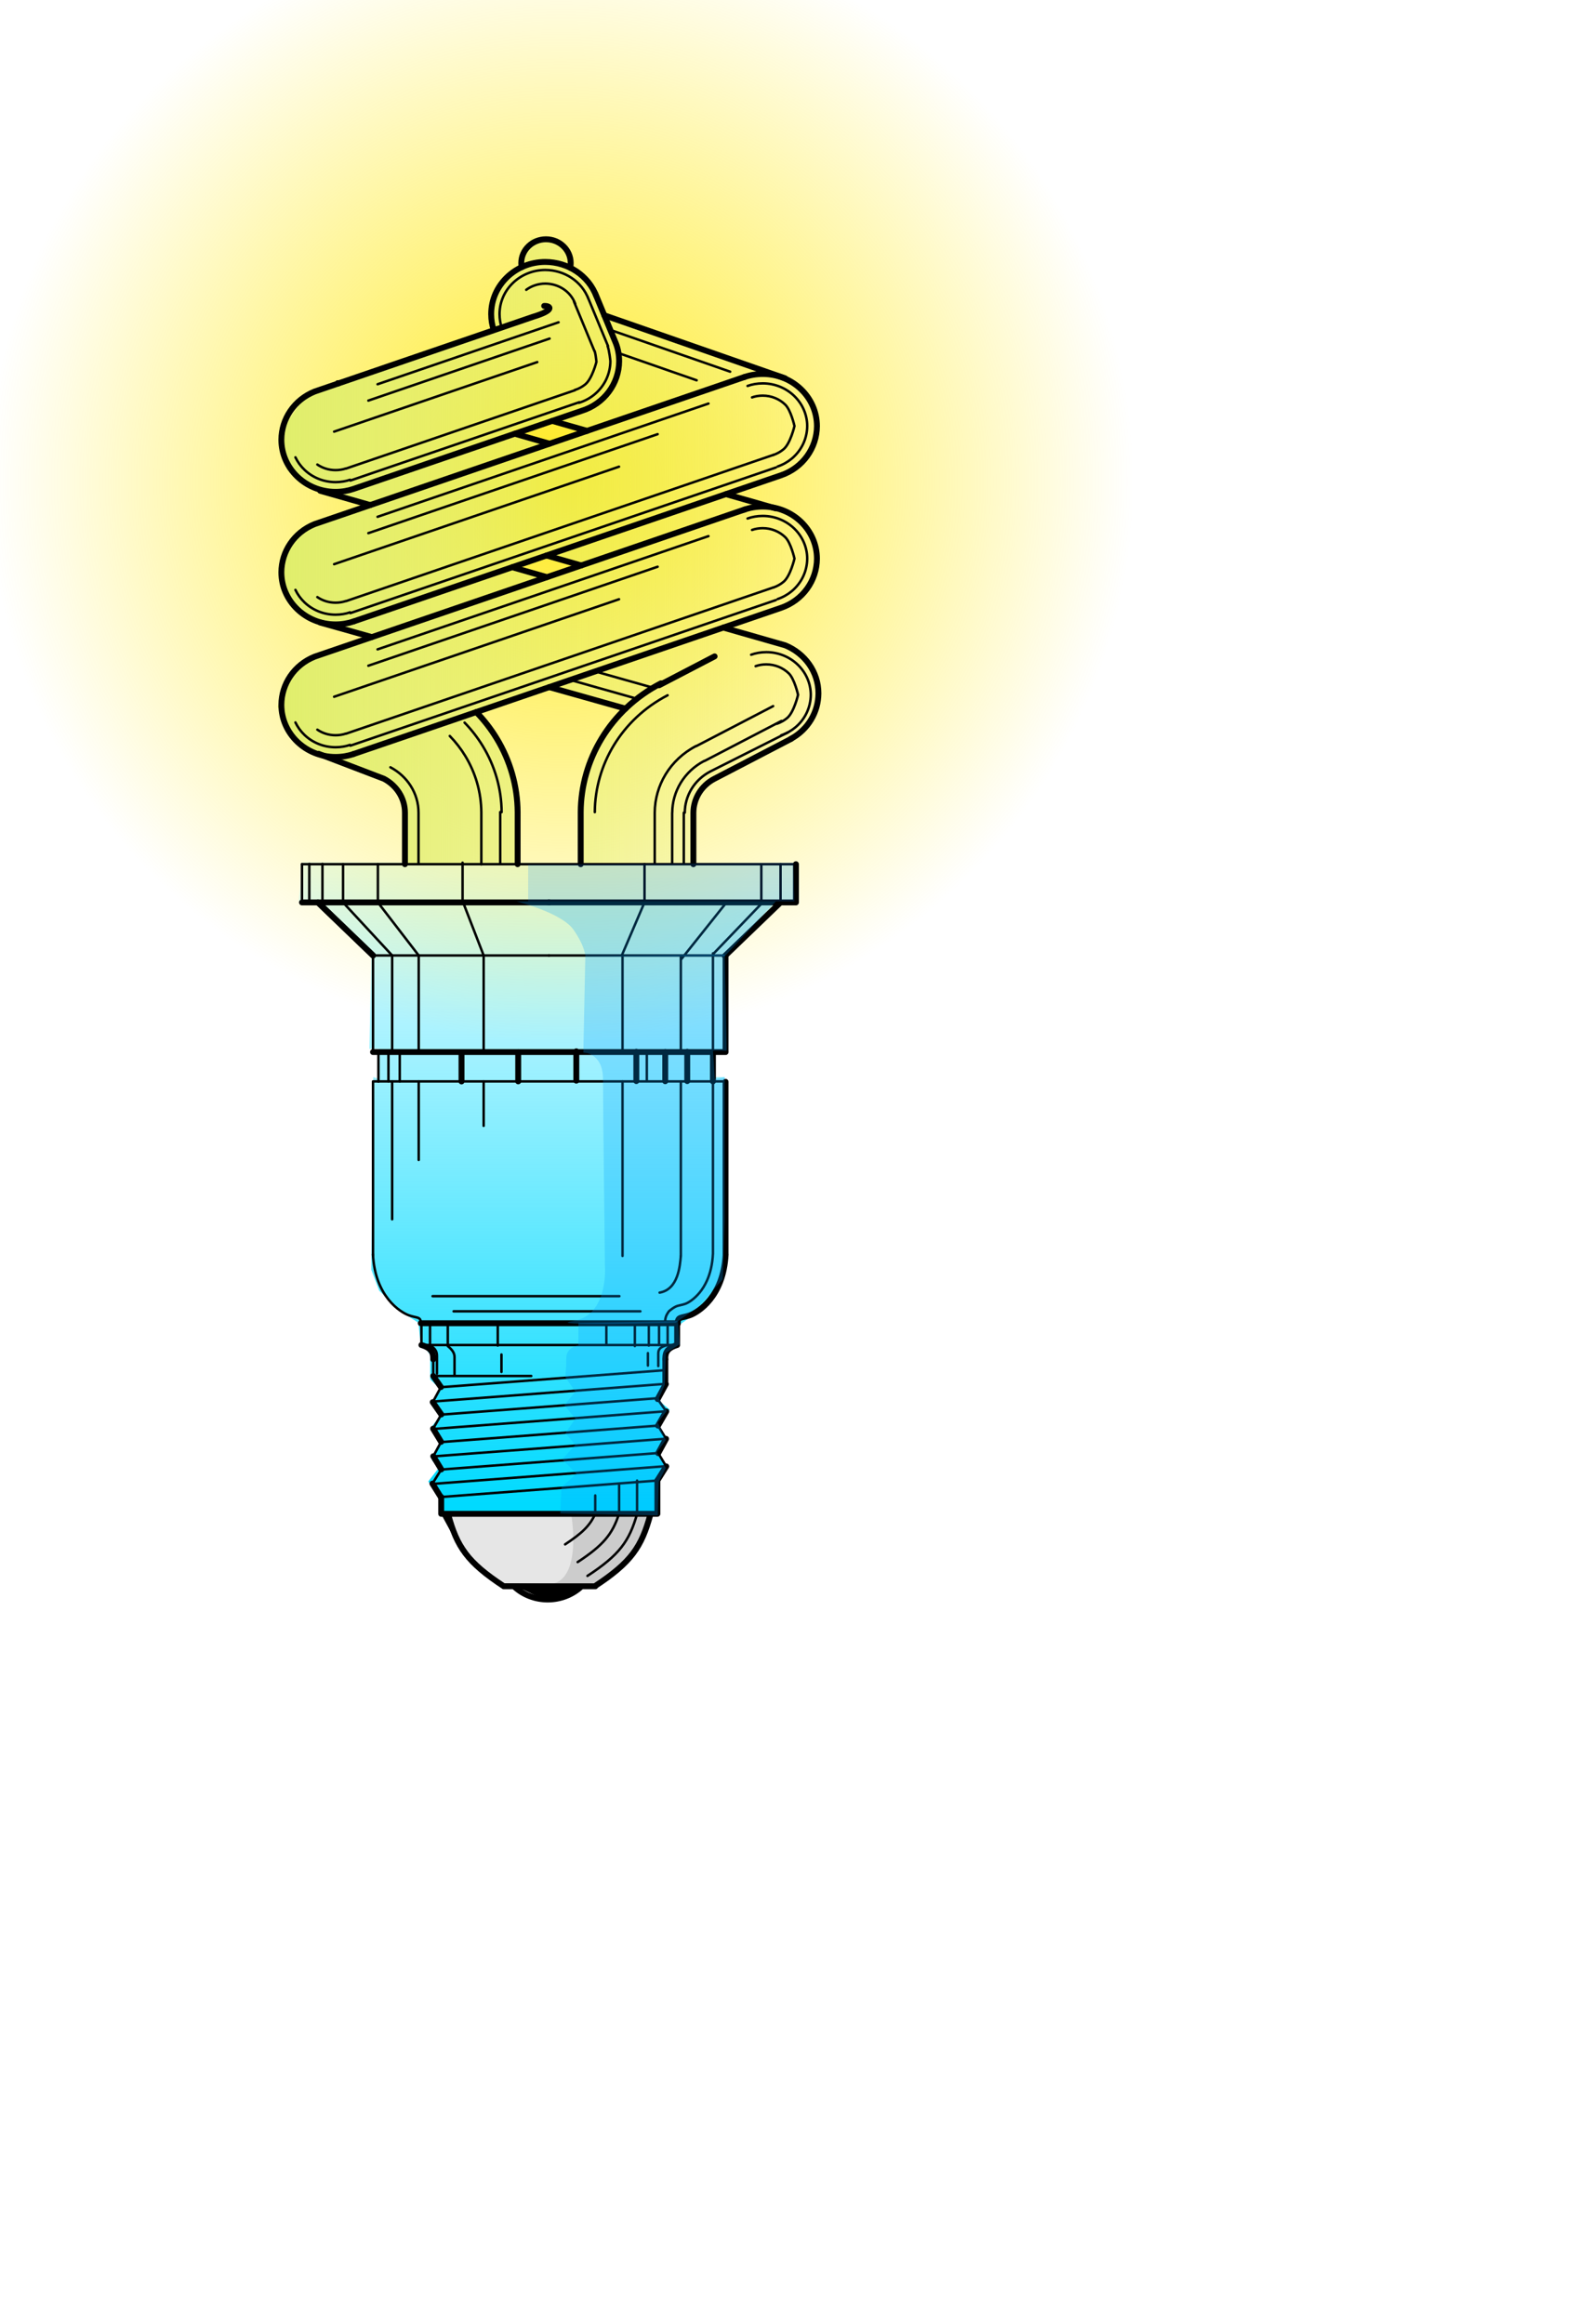 <?xml version="1.0" encoding="UTF-8" standalone="no"?>
<!-- Created with Inkscape (http://www.inkscape.org/) -->
<svg
   xmlns:i="http://ns.adobe.com/AdobeIllustrator/10.0/"
   xmlns:svg="http://www.w3.org/2000/svg"
   xmlns="http://www.w3.org/2000/svg"
   xmlns:xlink="http://www.w3.org/1999/xlink"
   version="1.0"
   width="320.82"
   height="469.088"
   viewBox="0 0 320.82 469.088"
   id="svg3963"
   xml:space="preserve"><defs
   id="defs4067"><linearGradient
   id="linearGradient4233"><stop
     style="stop-color:#00daff;stop-opacity:1"
     offset="0"
     id="stop4235" /><stop
     style="stop-color:#00daff;stop-opacity:0"
     offset="1"
     id="stop4237" /></linearGradient><linearGradient
   id="linearGradient4223"><stop
     style="stop-color:#ffe700;stop-opacity:1"
     offset="0"
     id="stop4225" /><stop
     style="stop-color:#ffe700;stop-opacity:0"
     offset="1"
     id="stop4227" /></linearGradient><linearGradient
   id="linearGradient4194"><stop
     style="stop-color:#e9eeb3;stop-opacity:1"
     offset="0"
     id="stop4196" /><stop
     style="stop-color:#e9eeb3;stop-opacity:0"
     offset="1"
     id="stop4198" /></linearGradient><linearGradient
   id="linearGradient4148"><stop
     style="stop-color:#e0ee6c;stop-opacity:1"
     offset="0"
     id="stop4150" /><stop
     style="stop-color:#e0ee6c;stop-opacity:0"
     offset="1"
     id="stop4152" /></linearGradient>
			
			
			
			
			
			
			
			
			
			
			
			
			
				
			
			
			
			
			
				
			
				
			
			
				
			
			
			
				
			
			
			
			
				
			
				
			
				
			
				
			
				
			
				
			
				
			
				
			
				
			
				
			
			
				
			
			
				
			
				
			
			
			
			
				
			
			
			
				
		<linearGradient
   x1="85.363"
   y1="155.057"
   x2="241.052"
   y2="155.057"
   id="linearGradient4146"
   xlink:href="#linearGradient4148"
   gradientUnits="userSpaceOnUse"
   gradientTransform="matrix(0.702,0,0,0.676,-3.924,6.489)" /><radialGradient
   cx="14.817"
   cy="133.605"
   r="40.913"
   fx="14.817"
   fy="133.605"
   id="radialGradient4229"
   xlink:href="#linearGradient4223"
   gradientUnits="userSpaceOnUse"
   gradientTransform="matrix(1,0,0,1.465,0,-62.108)" /><linearGradient
   x1="162.845"
   y1="439.454"
   x2="162.845"
   y2="228.349"
   id="linearGradient4239"
   xlink:href="#linearGradient4233"
   gradientUnits="userSpaceOnUse"
   gradientTransform="matrix(0.702,0,0,0.676,-3.924,6.489)" /></defs>
	
		<path
   d="M 103.998,319.697 L 116.981,319.892 L 111.098,323.014 L 103.998,319.697 z "
   style="fill:black;fill-rule:evenodd;stroke:black;stroke-width:0.689px;stroke-linecap:butt;stroke-linejoin:miter;stroke-opacity:1"
   id="path4271" /><path
   d="M 89.392,305.451 L 131.182,305.647 L 128.139,312.867 L 123.067,318.136 L 119.821,320.087 L 101.361,319.892 L 95.478,315.404 L 91.826,309.94 L 89.392,305.451 z "
   style="fill:#e6e6e6;fill-rule:evenodd;stroke:black;stroke-width:0.689px;stroke-linecap:butt;stroke-linejoin:miter;stroke-opacity:1"
   id="path4265" /><path
   d="M 115.358,305.842 C 115.358,305.842 117.59,318.721 111.301,319.697 C 105.012,320.672 119.416,320.087 119.416,320.087 L 125.501,316.184 L 129.762,310.33 L 131.79,305.451 L 115.358,305.842 z "
   style="fill:#ccc;fill-rule:evenodd;stroke:none;stroke-width:1px;stroke-linecap:butt;stroke-linejoin:miter;stroke-opacity:1"
   id="path4269" /><path
   d="M 61.091,173.918 L 160.595,174.299 L 160.595,181.926 L 157.027,181.926 L 146.323,192.604 L 146.323,212.433 L 143.945,212.052 L 143.945,217.391 L 146.323,217.391 L 146.323,254.381 L 143.945,261.627 L 139.98,265.44 L 137.205,267.347 L 137.205,271.16 L 134.827,272.686 L 134.43,279.931 L 132.448,282.219 L 135.223,284.507 L 132.448,287.558 L 134.827,290.609 L 133.241,293.278 L 134.43,296.329 L 132.448,298.998 L 132.448,305.481 L 88.841,305.481 L 89.237,302.812 L 86.462,298.998 L 88.841,295.948 L 87.255,294.804 L 88.841,290.99 L 86.859,288.321 L 89.237,285.27 L 87.255,282.982 L 88.841,280.313 L 86.859,278.406 L 86.859,273.448 L 84.877,270.779 L 84.48,266.966 L 80.912,264.677 L 76.552,260.483 L 74.966,256.288 L 75.362,217.391 L 76.552,217.772 L 76.552,211.671 L 74.569,211.671 L 74.966,192.985 L 63.469,181.545 L 60.298,181.926 L 61.091,173.918 z "
   style="fill:url(#linearGradient4239);fill-opacity:1;fill-rule:evenodd;stroke:none;stroke-width:1px;stroke-linecap:butt;stroke-linejoin:miter;stroke-opacity:1"
   id="path4231" /><path
   d="M 55.729,133.605 A 40.913,59.931 0 1 1 55.729,133.544"
   transform="matrix(2.826,0,0,1.893,71.397,-155.727)"
   style="opacity:0.875;fill:url(#radialGradient4229);fill-opacity:1;fill-rule:nonzero;stroke:none;stroke-width:3.547;stroke-miterlimit:4;stroke-dasharray:none;stroke-dashoffset:0;stroke-opacity:1"
   id="path4168" /><path
   d="M 116.914,174.594 L 140.212,174.296 L 139.591,164.435 L 141.454,159.355 L 143.629,157.263 L 147.978,155.171 L 161.025,148.597 L 164.752,144.713 L 165.374,139.035 L 162.267,131.864 L 146.425,126.485 L 156.054,123.198 L 161.025,120.808 L 164.131,117.521 L 165.063,110.648 L 159.782,104.074 L 152.948,100.787 L 145.803,98.994 L 159.782,95.109 L 163.51,91.225 L 164.752,85.249 L 162.888,78.973 L 156.676,74.79 L 121.884,63.734 L 119.71,57.758 L 116.914,55.367 L 115.672,54.769 L 115.05,50.885 L 112.254,48.494 L 107.284,47.897 L 105.731,51.184 L 105.11,53.275 L 101.693,55.965 L 98.897,61.045 L 99.518,66.423 L 62.242,79.272 L 56.961,86.444 L 57.893,94.811 L 63.174,97.799 L 74.357,102.58 L 109.769,89.731 L 103.557,86.743 L 111.944,84.95 L 117.846,87.041 L 64.106,105.568 L 57.893,110.05 L 56.961,119.314 L 62.863,125.29 L 73.735,128.278 L 110.391,116.325 L 103.867,113.935 L 111.323,111.843 L 117.225,114.234 L 66.901,131.266 L 60.067,134.553 L 56.029,142.621 L 60.689,150.689 L 70.629,154.873 L 78.084,156.964 L 81.812,162.044 L 81.501,174.296 L 104.799,174.296 L 104.489,162.642 L 102.625,153.976 L 99.829,147.701 L 96.723,143.816 L 111.944,139.035 L 126.544,142.621 L 119.71,150.689 L 117.225,160.251 L 116.914,174.594 z "
   style="fill:url(#linearGradient4146);fill-opacity:1;fill-rule:evenodd;stroke:none;stroke-width:1px;stroke-linecap:butt;stroke-linejoin:miter;stroke-opacity:1"
   id="path4120" /><path
   d="M 63.529,79.022 C 59.359,80.7 56.836,84.573 56.806,88.737 C 56.806,94.552 61.708,99.267 67.754,99.267 C 69.051,99.267 70.294,99.05 71.371,98.676 M 71.371,98.676 L 117.607,82.859 M 63.53,79.02 L 107.654,63.926 M 107.655,63.927 C 112.004,62.624 111.242,61.696 109.871,61.745 M 125.008,72.901 C 125.008,71.591 124.759,70.336 124.329,69.25 M 117.418,82.925 C 122.03,81.494 124.977,77.399 125.008,72.901 M 124.329,69.25 L 120.181,59.229 M 120.422,59.842 C 118.829,55.566 114.657,52.892 110.115,52.863 C 104.069,52.863 99.168,57.578 99.168,63.394 C 99.168,64.555 99.362,65.672 99.702,66.643"
   style="fill:none;stroke:black;stroke-width:1.19;stroke-linecap:round"
   id="path3968" /><path
   d="M 118.832,60.39 C 117.485,56.773 113.957,54.512 110.116,54.487 C 105.003,54.487 100.857,58.475 100.857,63.394 C 100.857,64.376 101.021,65.32 101.309,66.141 M 116.14,61.318 C 115.209,58.818 112.771,57.255 110.116,57.238 C 108.656,57.238 107.309,57.709 106.247,58.49 M 103.992,65.181 C 104.005,65.221 104.017,65.26 104.029,65.293 M 122.761,69.85 L 118.613,59.829 M 120.035,70.896 L 115.887,60.874 M 116.876,81.304 C 118.034,80.944 119.068,80.385 119.948,79.674 C 122.006,78.014 123.22,75.534 123.238,72.89 C 123.238,72.89 123.034,70.762 122.675,69.856 M 116.012,78.727 C 116.814,78.478 117.529,78.092 118.138,77.601 C 119.572,76.444 120.421,73.019 120.421,73.019 L 120.373,72.597 L 120.377,72.627 C 120.313,72.116 120.217,71.275 120.044,70.819 M 70.746,96.986 L 116.983,81.169 M 69.853,94.573 L 116.09,78.755 M 59.649,92.298 C 60.093,93.232 60.708,94.077 61.454,94.795 C 63.066,96.347 65.293,97.305 67.753,97.305 C 68.801,97.305 69.807,97.134 70.677,96.83 M 64.072,93.758 C 65.112,94.466 66.383,94.881 67.753,94.881 C 68.494,94.881 69.205,94.765 69.82,94.551 M 76.231,77.55 L 112.774,65.05 M 74.371,80.851 L 110.966,68.333 M 67.458,87.113 L 108.477,73.081"
   style="fill:none;stroke:black;stroke-width:0.496;stroke-linecap:round"
   id="path3970" /><path
   d="M 115.224,53.092 C 115.224,50.44 112.99,48.291 110.234,48.291 C 107.478,48.291 105.243,50.44 105.243,53.092 C 105.243,53.387 105.27,53.675 105.318,53.927 M 115.128,54.032 C 115.196,53.706 115.227,53.381 115.224,53.092 M 63.529,132.529 C 59.359,134.207 56.836,138.08 56.806,142.244 C 56.806,148.06 61.708,152.775 67.754,152.775 C 69.051,152.775 70.294,152.558 71.371,152.183 M 63.53,132.528 L 150.375,102.82"
   style="fill:none;stroke:black;stroke-width:1.19;stroke-linecap:round"
   id="path3972" /><path
   d="M 70.746,150.494 L 156.655,121.105 M 69.853,148.08 L 156.122,118.568 M 59.649,145.806 C 60.093,146.739 60.708,147.585 61.454,148.303 C 63.066,149.853 65.293,150.813 67.753,150.813 C 68.801,150.813 69.807,150.641 70.677,150.338 M 64.072,147.266 C 65.112,147.973 66.383,148.389 67.753,148.389 C 68.494,148.389 69.205,148.273 69.82,148.059 M 76.231,131.058 L 143.039,108.203 M 74.371,134.359 L 132.778,114.379 M 67.458,140.621 L 124.981,120.943"
   style="fill:none;stroke:black;stroke-width:0.496;stroke-linecap:round"
   id="path3974" /><path
   d="M 164.942,112.767 C 164.942,106.951 160.041,102.236 153.995,102.236 C 152.647,102.236 151.356,102.47 150.238,102.875 M 157.665,122.689 C 162.122,121.164 164.912,117.145 164.942,112.767 M 71.419,152.167 L 157.66,122.69"
   style="fill:none;stroke:black;stroke-width:1.19;stroke-linecap:round"
   id="path3976" /><path
   d="M 157.005,120.905 C 158.1,120.53 159.073,119.972 159.899,119.276 C 161.831,117.648 162.957,115.273 162.974,112.754 C 162.974,110.382 161.969,108.222 160.344,106.66 C 158.719,105.097 156.474,104.13 153.995,104.13 C 152.897,104.13 151.843,104.318 150.933,104.648 M 156.143,118.577 C 156.924,118.309 157.619,117.912 158.207,117.417 C 159.593,116.25 160.405,112.737 160.405,112.737 C 160.405,112.737 159.687,109.521 158.527,108.406 C 157.368,107.29 155.764,106.6 153.995,106.6 C 153.221,106.6 152.479,106.727 151.838,106.959"
   style="fill:none;stroke:black;stroke-width:0.496;stroke-linecap:round"
   id="path3978" /><path
   d="M 63.529,105.775 C 59.359,107.453 56.836,111.327 56.806,115.49 C 56.806,121.306 61.708,126.021 67.754,126.021 C 69.051,126.021 70.294,125.804 71.371,125.43 M 63.53,105.774 L 150.375,76.066"
   style="fill:none;stroke:black;stroke-width:1.19;stroke-linecap:round"
   id="path3980" /><path
   d="M 70.746,123.74 L 156.655,94.352 M 69.853,121.326 L 156.122,91.815 M 59.649,119.052 C 60.093,119.986 60.708,120.831 61.454,121.549 C 63.066,123.1 65.293,124.059 67.753,124.059 C 68.801,124.059 69.807,123.887 70.677,123.584 M 64.072,120.512 C 65.112,121.219 66.383,121.635 67.753,121.635 C 68.494,121.635 69.205,121.519 69.82,121.305 M 76.231,104.304 L 143.039,81.45 M 74.371,107.605 L 132.778,87.625 M 67.458,113.867 L 124.981,94.189"
   style="fill:none;stroke:black;stroke-width:0.496;stroke-linecap:round"
   id="path3982" /><path
   d="M 164.942,86.013 C 164.942,80.197 160.041,75.482 153.995,75.482 C 152.647,75.482 151.356,75.717 150.238,76.121 M 157.665,95.935 C 162.122,94.41 164.912,90.391 164.942,86.013 M 71.419,125.413 L 157.66,95.936"
   style="fill:none;stroke:black;stroke-width:1.19;stroke-linecap:round"
   id="path3984" /><path
   d="M 157.005,94.151 C 158.1,93.776 159.073,93.218 159.899,92.522 C 161.831,90.895 162.957,88.519 162.974,86.001 C 162.974,83.629 161.969,81.469 160.344,79.906 C 158.719,78.343 156.474,77.376 153.995,77.376 C 152.897,77.376 151.843,77.563 150.933,77.893 M 156.143,91.823 C 156.924,91.555 157.619,91.159 158.207,90.663 C 159.593,89.496 160.405,85.984 160.405,85.984 C 160.405,85.984 159.687,82.768 158.527,81.653 C 157.368,80.537 155.764,79.847 153.995,79.847 C 153.221,79.847 152.479,79.974 151.838,80.206"
   style="fill:none;stroke:black;stroke-width:0.496;stroke-linecap:round"
   id="path3986" /><path
   d="M 156.636,102.609 L 146.563,99.729 M 110.961,89.549 L 103.929,87.538 M 68.361,77.368 L 68.212,77.325 M 158.504,76.348 L 122.003,63.633 M 126.299,143.018 L 110.891,138.676 M 75.07,128.58 L 64.637,125.64 M 118.553,86.965 L 111.499,84.949 M 165.246,139.949 C 165.246,135.599 162.503,131.864 158.519,130.233 M 159.631,149.146 C 163.2,147.231 165.222,143.678 165.245,139.949 M 158.522,130.235 L 146.035,126.663 M 110.433,116.484 L 103.416,114.477 M 117.346,114.119 L 110.331,112.113 M 74.747,101.938 L 64.647,99.05"
   style="fill:none;stroke:black;stroke-width:1.19;stroke-linecap:round"
   id="path3988" /><path
   d="M 110.89,174.416 L 160.699,174.416 M 60.971,174.416 L 110.89,174.416"
   style="fill:none;stroke:black;stroke-width:0.496;stroke-linecap:round"
   id="path3990" /><line
   style="fill:none;stroke:black;stroke-width:1.19;stroke-linecap:round"
   id="line3992"
   y2="132.475"
   x2="144.279"
   y1="138.306"
   x1="133.069"
   i:knockout="Off" /><path
   d="M 157.729,148.397 C 158.824,148.022 159.797,147.463 160.623,146.768 C 162.555,145.14 163.681,142.765 163.698,140.246 C 163.698,137.874 162.693,135.714 161.067,134.152 C 159.443,132.589 157.198,131.622 154.718,131.622 C 153.621,131.622 152.567,131.809 151.657,132.139 M 156.867,146.069 C 157.648,145.801 158.342,145.405 158.93,144.909 C 160.316,143.741 161.129,140.229 161.129,140.229 C 161.129,140.229 160.411,137.014 159.251,135.898 C 158.091,134.782 156.488,134.092 154.718,134.092 C 153.944,134.092 153.203,134.219 152.562,134.451"
   style="fill:none;stroke:black;stroke-width:0.496;stroke-linecap:round"
   id="path3994" /><path
   d="M 144.249,157.169 C 141.552,158.571 140.013,161.23 139.995,164.03 M 139.995,174.416 L 139.995,164.03 M 144.245,157.171 L 159.792,149.085 M 133.438,137.912 C 128.286,140.588 124.248,144.474 121.482,149.02 C 118.758,153.498 117.278,158.629 117.244,163.896 M 117.244,163.896 L 117.244,174.415 M 81.76,164.03 C 81.76,161.081 80.058,158.514 77.505,157.169 M 81.76,174.416 L 81.76,164.03 M 77.509,157.171 L 64.299,152.129 M 96.156,143.712 C 97.743,145.34 99.119,147.122 100.273,149.02 C 102.998,153.498 104.477,158.629 104.511,163.896 M 104.511,163.896 L 104.511,174.415"
   style="fill:none;stroke:black;stroke-width:1.19;stroke-linecap:round"
   id="path3996" /><path
   d="M 143.423,155.697 C 141.783,156.549 140.496,157.784 139.616,159.23 C 138.739,160.672 138.266,162.324 138.255,164.02 M 138.057,174.416 L 138.057,164.03 M 138.057,174.416 L 138.057,164.03 M 143.423,155.697 C 141.783,156.549 140.496,157.784 139.616,159.23 C 138.739,160.672 138.266,162.324 138.255,164.02 M 138.057,174.416 L 138.057,164.03 M 143.423,155.697 C 141.783,156.549 140.496,157.784 139.616,159.23 C 138.739,160.672 138.266,162.324 138.255,164.02 M 143.423,155.697 L 159.081,147.818 M 142.232,153.589 L 157.779,145.502 M 142.219,153.554 C 140.156,154.625 138.538,156.179 137.431,158 C 136.332,159.807 135.737,161.879 135.723,164.005 M 135.709,174.416 L 135.709,164.03 M 140.551,150.6 L 156.098,142.513 M 140.541,150.564 C 137.889,151.942 135.808,153.942 134.383,156.283 C 132.972,158.601 132.209,161.257 132.191,163.983 M 93.799,145.839 C 95.218,147.296 96.45,148.892 97.484,150.59 C 99.924,154.601 101.249,159.198 101.279,163.915 M 100.991,163.896 L 100.991,174.415 M 90.808,148.536 C 92.017,149.776 93.066,151.136 93.946,152.582 C 96.026,156.001 97.154,159.918 97.18,163.939 M 97.181,163.939 L 97.181,174.459 M 84.5,164.03 C 84.5,162.055 83.929,160.208 82.932,158.629 C 81.94,157.059 80.524,155.754 78.823,154.857 M 84.5,174.416 L 84.5,164.03 M 134.791,140.322 C 130.115,142.751 126.449,146.277 123.938,150.403 C 121.465,154.47 120.12,159.13 120.09,163.913 M 132.191,174.369 L 132.191,163.983 M 128.597,141.023 L 115.075,137.212 M 131.841,138.801 L 120.147,135.505 M 140.658,76.756 L 124.873,71.258 M 147.419,75.016 L 123.371,66.639 M 60.971,174.416 L 60.971,182.132"
   style="fill:none;stroke:black;stroke-width:0.496;stroke-linecap:round"
   id="path3998" /><path
   d="M 60.971,182.131 L 110.89,182.131 M 64.188,182.131 L 75.313,192.833"
   style="fill:none;stroke:black;stroke-width:1.19;stroke-linecap:round"
   id="path4000" /><line
   style="fill:none;stroke:black;stroke-width:0.496;stroke-linecap:round"
   id="line4002"
   y2="192.833"
   x2="110.89"
   y1="192.833"
   x1="75.313"
   i:knockout="Off" /><line
   style="fill:none;stroke:black;stroke-width:1.19;stroke-linecap:round"
   id="line4004"
   y2="212.329"
   x2="146.489"
   y1="212.329"
   x1="75.313"
   i:knockout="Off" /><path
   d="M 75.313,192.833 L 75.313,212.329 M 75.313,218.256 L 75.313,253.452 M 75.313,218.256 L 146.489,218.256"
   style="fill:none;stroke:black;stroke-width:0.496;stroke-linecap:round"
   id="path4006" /><line
   style="fill:none;stroke:black;stroke-width:1.19;stroke-linecap:round"
   id="line4008"
   y2="267.061"
   x2="136.851"
   y1="267.061"
   x1="84.951"
   i:knockout="Off" /><path
   d="M 85.087,271.457 L 136.714,271.457 M 85.088,267.062 L 85.088,271.457 M 75.296,253.143 C 75.716,261.721 80.856,264.85 82.535,265.456 C 84.214,266.061 85.052,265.658 84.948,267.171"
   style="fill:none;stroke:black;stroke-width:0.496;stroke-linecap:round"
   id="path4010" /><path
   d="M 85.088,271.457 C 87.471,272.166 87.471,273.374 87.471,274.342"
   style="fill:none;stroke:black;stroke-width:1.19;stroke-linecap:round"
   id="path4012" /><line
   style="fill:none;stroke:black;stroke-width:0.496;stroke-linecap:round"
   id="line4014"
   y2="277.71"
   x2="87.47"
   y1="274.342"
   x1="87.47"
   i:knockout="Off" /><path
   d="M 89.076,305.525 L 132.726,305.525 M 101.71,320.15 L 120.197,320.15 M 103.75,320.15 C 107.568,323.72 113.63,323.701 117.434,320.146 M 90.486,305.646 C 92.258,312.204 94.372,315.325 101.712,320.144 M 89.076,302.132 L 89.076,305.525 M 146.489,192.833 L 146.489,212.272 M 146.489,218.334 L 146.489,253.452 M 136.714,267.062 L 136.714,271.457 M 146.505,253.143 C 146.085,261.721 140.945,264.85 139.267,265.456 C 137.587,266.061 136.749,265.658 136.853,267.171 M 136.714,271.457 C 134.331,272.166 134.331,273.374 134.331,274.342 M 131.315,305.646 C 129.543,312.204 127.43,315.325 120.089,320.144 M 132.726,298.805 L 132.726,305.525"
   style="fill:none;stroke:black;stroke-width:1.19;stroke-linecap:round"
   id="path4016" /><path
   d="M 89.009,279.976 L 134.331,276.528 M 87.438,282.865 L 134.331,279.299 M 89.075,285.511 L 132.894,282.177 M 87.478,288.402 L 134.486,284.826 M 89.032,291.054 L 132.864,287.72 M 87.499,293.941 L 134.461,290.369 M 89.076,296.591 L 132.913,293.256 M 87.343,299.493 L 134.484,295.907 M 89.076,302.132 L 132.726,298.812"
   style="fill:none;stroke:black;stroke-width:0.496;stroke-linecap:round"
   id="path4018" /><path
   d="M 64.188,182.131 L 75.313,192.833 M 157.592,182.131 L 146.348,192.948 M 160.699,174.416 L 160.699,182.132 M 160.699,182.131 L 110.779,182.131"
   style="fill:none;stroke:black;stroke-width:1.19;stroke-linecap:round"
   id="path4020" /><line
   style="fill:none;stroke:black;stroke-width:0.496;stroke-linecap:round"
   id="line4022"
   y2="192.833"
   x2="110.779"
   y1="192.833"
   x1="146.357"
   i:knockout="Off" /><line
   style="fill:none;stroke:black;stroke-width:1.19;stroke-linecap:round"
   id="line4024"
   y2="299.431"
   x2="87.303"
   y1="302.072"
   x1="88.95"
   i:knockout="Off" /><line
   style="fill:none;stroke:black;stroke-width:0.496;stroke-linecap:round"
   id="line4026"
   y2="299.431"
   x2="87.303"
   y1="296.567"
   x1="89.095"
   i:knockout="Off" /><line
   style="fill:none;stroke:black;stroke-width:1.19;stroke-linecap:round"
   id="line4028"
   y2="293.907"
   x2="87.479"
   y1="296.567"
   x1="89.095"
   i:knockout="Off" /><line
   style="fill:none;stroke:black;stroke-width:0.496;stroke-linecap:round"
   id="line4030"
   y2="291.005"
   x2="89.059"
   y1="293.907"
   x1="87.479"
   i:knockout="Off" /><line
   style="fill:none;stroke:black;stroke-width:1.19;stroke-linecap:round"
   id="line4032"
   y2="288.345"
   x2="87.443"
   y1="291.005"
   x1="89.059"
   i:knockout="Off" /><line
   style="fill:none;stroke:black;stroke-width:0.496;stroke-linecap:round"
   id="line4034"
   y2="285.477"
   x2="89.095"
   y1="288.345"
   x1="87.443"
   i:knockout="Off" /><line
   style="fill:none;stroke:black;stroke-width:1.19;stroke-linecap:round"
   id="line4036"
   y2="282.99"
   x2="87.371"
   y1="285.477"
   x1="89.095"
   i:knockout="Off" /><line
   style="fill:none;stroke:black;stroke-width:0.496;stroke-linecap:round"
   id="line4038"
   y2="279.95"
   x2="89.023"
   y1="282.99"
   x1="87.371"
   i:knockout="Off" /><line
   style="fill:none;stroke:black;stroke-width:1.19;stroke-linecap:round"
   id="line4040"
   y2="277.71"
   x2="87.47"
   y1="279.95"
   x1="89.023"
   i:knockout="Off" /><path
   d="M 128.627,305.536 C 127.052,311.094 125.028,313.841 118.607,318.056 M 124.974,305.528 C 123.647,309.671 121.75,311.904 116.629,315.267 M 120.177,305.529 C 119.117,307.912 117.482,309.467 114.093,311.692"
   style="fill:none;stroke:black;stroke-width:0.496;stroke-linecap:round"
   id="path4042" /><line
   style="fill:none;stroke:black;stroke-width:1.19;stroke-linecap:round"
   id="line4044"
   y2="298.815"
   x2="132.719"
   y1="295.952"
   x1="134.51"
   i:knockout="Off" /><path
   d="M 134.51,295.952 L 132.894,293.292 M 132.894,293.292 L 134.475,290.39 M 134.475,290.39 L 132.858,287.729"
   style="fill:none;stroke:black;stroke-width:0.496;stroke-linecap:round"
   id="path4046" /><line
   style="fill:none;stroke:black;stroke-width:1.19;stroke-linecap:round"
   id="line4048"
   y2="284.862"
   x2="134.51"
   y1="287.729"
   x1="132.858"
   i:knockout="Off" /><line
   style="fill:none;stroke:black;stroke-width:0.496;stroke-linecap:round"
   id="line4050"
   y2="282.375"
   x2="132.787"
   y1="284.862"
   x1="134.51"
   i:knockout="Off" /><path
   d="M 132.787,282.375 L 134.439,279.334 M 132.894,293.292 L 134.475,290.39 M 134.331,274.342 L 134.331,279.335"
   style="fill:none;stroke:black;stroke-width:1.19;stroke-linecap:round"
   id="path4052" /><path
   d="M 128.627,298.815 L 128.627,305.535 M 125,299.756 L 125,305.808 M 120.177,301.82 L 120.177,305.529 M 86.824,267.062 L 86.824,271.457 M 90.406,267.271 L 90.406,271.666 M 100.499,267.166 L 100.499,271.562 M 122.423,266.957 L 122.423,271.353 M 128.175,267.271 L 128.175,271.666 M 130.998,267.166 L 130.998,271.562 M 133.059,267.062 L 133.059,271.457 M 134.796,267.062 L 134.796,271.457 M 86.824,271.457 C 87.973,272.26 88.221,272.826 88.221,273.692 M 87.47,277.71 L 107.261,277.71 M 91.771,273.899 L 91.771,277.419 M 88.221,273.692 L 88.221,277.212 M 90.406,271.666 C 91.278,272.393 91.771,273.034 91.771,273.899 M 101.244,273.372 L 101.244,276.892 M 134.796,271.457 C 133.323,271.838 132.906,272.241 132.906,273.197 M 130.814,273.096 L 130.814,275.611 M 132.906,273.197 L 132.906,275.712 M 143.943,253.027 C 143.835,255.247 143.372,257.046 142.722,258.488 C 142.292,259.439 141.784,260.228 141.253,260.873 C 140.141,262.227 138.967,262.928 138.366,263.144 C 138.023,263.269 137.726,263.33 137.48,263.386 C 137.209,263.446 136.971,263.504 136.764,263.567 C 136,263.804 135.051,264.652 135.051,264.652 C 135.051,264.652 134.645,265.216 134.508,265.581 C 134.386,265.906 134.295,266.301 134.282,266.801 C 134.278,266.962 134.281,267.139 134.295,267.334 M 129.292,264.657 L 91.581,264.657 M 125.051,261.598 L 87.34,261.598 M 143.943,192.407 L 143.943,212.329 M 143.943,218.256 L 143.943,253.027 M 137.464,192.857 L 137.464,212.329 M 137.464,218.256 L 137.464,253.477 M 125.687,192.857 L 125.687,212.329 M 125.687,218.256 L 125.687,253.477 M 154.128,181.973 L 143.943,192.593 M 146.574,182.258 L 137.464,193.694 M 130.13,182.115 L 125.542,192.833 M 93.391,181.83 L 97.649,192.833 M 76.297,182.131 L 84.536,192.833 M 69.258,182.131 L 79.175,192.833 M 62.448,182.075 L 62.448,174.353 M 65.104,182.075 L 65.104,174.353 M 69.258,182.131 L 69.258,174.409 M 76.297,182.131 L 76.297,174.409 M 93.391,181.83 L 93.391,174.108 M 130.13,182.115 L 130.13,174.393 M 153.708,182.491 L 153.708,174.769 M 153.708,182.491 L 153.708,174.769 M 157.592,182.131 L 157.592,174.409 M 79.175,192.833 L 79.175,212.329 M 79.175,218.256 L 79.175,246.08 M 84.537,192.833 L 84.537,212.329 M 84.537,218.256 L 84.537,234.111 M 97.649,192.833 L 97.649,212.329 M 97.649,218.256 L 97.649,227.22"
   style="fill:none;stroke:black;stroke-width:0.496;stroke-linecap:round"
   id="path4054" /><path
   d="M 143.943,218.256 L 143.943,212.329 M 138.753,218.189 L 138.753,212.263 M 134.314,218.223 L 134.314,212.296"
   style="fill:none;stroke:black;stroke-width:1.19;stroke-linecap:round"
   id="path4056" /><line
   style="fill:none;stroke:black;stroke-width:0.496;stroke-linecap:round"
   id="line4058"
   y2="212.256"
   x2="130.592"
   y1="218.183"
   x1="130.592"
   i:knockout="Off" /><path
   d="M 128.476,218.189 L 128.476,212.263 M 116.358,218.104 L 116.358,212.177 M 104.626,218.249 L 104.626,212.323 M 93.18,218.266 L 93.18,212.34"
   style="fill:none;stroke:black;stroke-width:1.19;stroke-linecap:round"
   id="path4060" /><path
   d="M 80.706,218.252 L 80.706,212.325 M 78.43,218.239 L 78.43,212.313 M 76.408,218.287 L 76.408,212.36 M 137.458,253.492 C 137.292,255.42 136.957,260.239 133.172,260.882"
   style="fill:none;stroke:black;stroke-width:0.496;stroke-linecap:round"
   id="path4062" />
	<path
   d="M 156.631,181.926 L 104.302,181.926 C 104.302,181.926 113.42,184.214 115.798,187.646 C 118.177,191.078 118.177,192.985 118.177,192.985 L 146.323,192.985 L 156.631,181.926 z "
   style="fill:#00a2ff;fill-opacity:0.256;fill-rule:evenodd;stroke:none;stroke-width:1px;stroke-linecap:butt;stroke-linejoin:miter;stroke-opacity:1"
   id="path4259" /><path
   d="M 118.177,192.985 L 117.78,212.433 C 117.78,212.433 121.745,212.433 121.745,217.772 C 121.745,223.111 122.141,255.525 122.141,255.525 C 122.141,255.525 122.934,265.44 115.798,266.584 C 108.662,267.728 136.413,266.966 136.413,266.966 L 140.773,263.915 L 145.927,258.195 L 146.323,246.373 L 146.323,217.391 L 144.341,217.772 L 143.945,212.052 L 146.72,212.052 L 146.323,192.604 L 118.177,192.985 z "
   style="fill:#00a2ff;fill-opacity:0.256;fill-rule:evenodd;stroke:none;stroke-width:1px;stroke-linecap:butt;stroke-linejoin:miter;stroke-opacity:1"
   id="path4261" /><path
   d="M 116.778,267.009 L 116.778,271.497 C 116.778,271.497 114.344,271.887 114.344,274.034 C 114.344,276.18 114.141,277.937 114.141,277.937 L 116.17,280.864 L 113.938,283.596 L 116.17,286.328 L 114.141,289.255 L 116.17,291.596 L 113.533,294.524 L 116.373,297.451 L 113.33,300.183 L 113.127,305.451 L 132.804,305.842 L 133.007,299.012 L 134.427,296.28 L 132.602,293.158 L 134.427,290.621 L 132.804,287.108 L 134.63,284.767 L 133.007,282.23 L 134.224,279.498 L 134.427,273.058 L 137.267,271.302 L 136.862,266.618 L 116.778,267.009 z "
   style="fill:#00a2ff;fill-opacity:0.256;fill-rule:evenodd;stroke:none;stroke-width:1px;stroke-linecap:butt;stroke-linejoin:miter;stroke-opacity:1"
   id="path4263" /><path
   d="M 106.635,181.927 L 106.635,174.512 L 160.191,174.122 L 160.394,181.927 L 106.635,181.927 z "
   style="opacity:0.7;fill:#0084ff;fill-opacity:0.256;fill-rule:evenodd;stroke:none;stroke-width:1px;stroke-linecap:butt;stroke-linejoin:miter;stroke-opacity:1"
   id="path4275" /></svg>